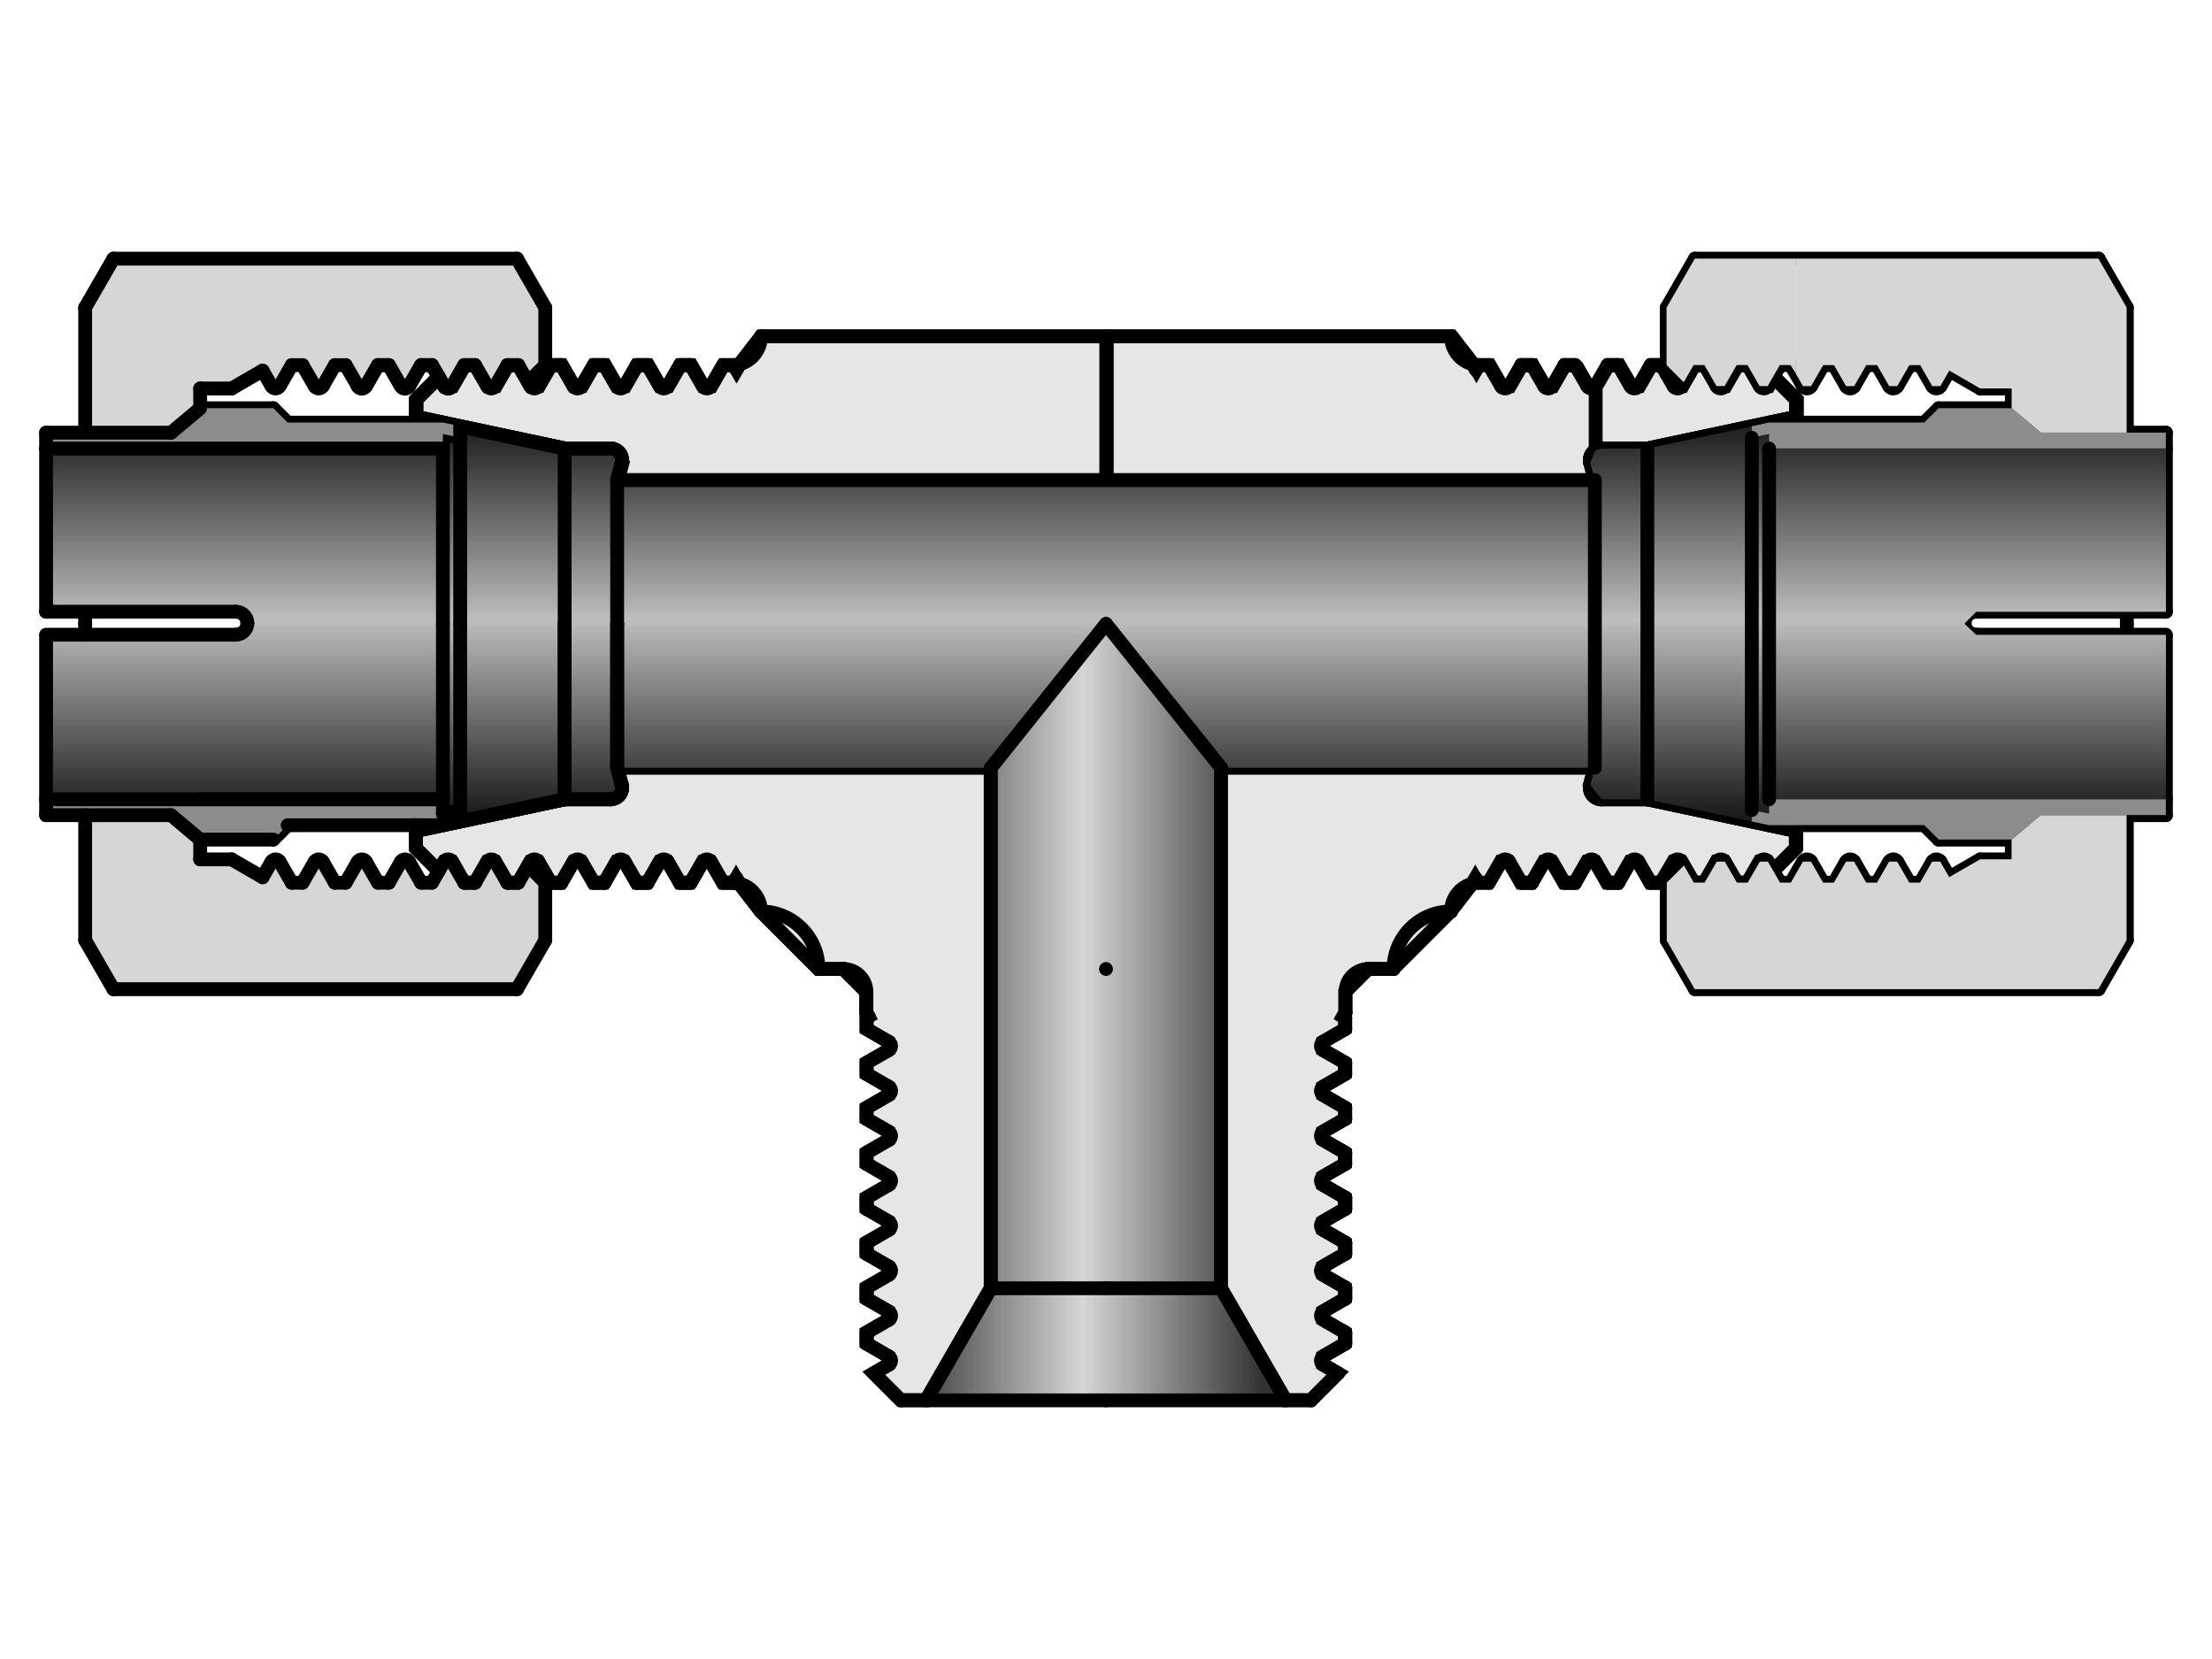 <?xml version="1.0" encoding="UTF-8"?><svg id="_イヤー_1" xmlns="http://www.w3.org/2000/svg" xmlns:xlink="http://www.w3.org/1999/xlink" viewBox="0 0 480 360"><defs><style>.cls-1{fill:url(#CYLINDER);}.cls-1,.cls-2,.cls-3,.cls-4,.cls-5{fill-rule:evenodd;}.cls-2{fill:url(#CYLINDER_2);}.cls-3{fill:#d6d6d6;}.cls-4{fill:#8c8c8c;}.cls-6{fill:none;stroke-linecap:round;stroke-linejoin:round;}.cls-6,.cls-5{stroke:#000;stroke-width:3px;}.cls-5{fill:#e6e6e6;stroke-miterlimit:10;}</style><linearGradient id="CYLINDER_2" x1="1131.61" y1="233.5" x2="1131.61" y2="206.57" gradientTransform="translate(-3363.64 -565.31) scale(3.18)" gradientUnits="userSpaceOnUse"><stop offset="0" stop-color="#1a1a1a"/><stop offset=".5" stop-color="#bdbdbd"/><stop offset="1" stop-color="#1a1a1a"/></linearGradient><linearGradient id="CYLINDER" x1="1143.86" y1="246.48" x2="1119.37" y2="246.48" gradientTransform="translate(-3363.64 -565.31) scale(3.18)" gradientUnits="userSpaceOnUse"><stop offset="0" stop-color="#333"/><stop offset=".5" stop-color="#d6d6d6"/><stop offset="1" stop-color="#333"/></linearGradient></defs><g id="HATCH"><path class="cls-5" d="M240,72.99h-74.88l-4.67,6.04-.66,1.14-.54-.94h-2.34l-2.63,4.56h-1.75l-2.63-4.56h-2.34l-2.63,4.56h-1.75l-2.63-4.56h-2.34l-2.63,4.56h-1.75l-2.63-4.56h-2.34l-2.63,4.56h-1.75l-2.63-4.56h-2.34l-2.63,4.56h-1.75l-2.63-4.56h-2.34l-2.63,4.56h-1.75l-2.63-4.56h-2.34l-2.63,4.56h-1.75l-1.17-2.02-4.95,4.95v3.74l32.29,6.86h9.97l2.41,3.14-1,3.72h106.08v-31.2m-146.27,6.24h0l2.63,4.56h0l-2.63-4.56m6.13,13.28l22.68,4.82h9.97l2.41,3.14-1,3.72h106.08v-31.2h-74.88l-4.67,6.04-.66,1.14-.54-.94h-2.34l-2.63,4.56h-1.75l-2.63-4.56h-2.34l-2.63,4.56h-1.75l-2.63-4.56h-2.34l-2.63,4.56h-1.75l-2.63-4.56h-2.34l-2.63,4.56h-1.75l-2.63-4.56h-2.34l-1.15,1.99-1.49,2.57h-1.75l-.48-.84-2.15-3.72h-2.34l-2.63,4.56h-1.75l-2.63-4.56h-2.34l-2.63,4.56h-1.75l-1.17-2.02-4.95,4.95v3.74l5.87,1.25,3.74,.8m140.14,11.68v-31.2h-74.88l-4.67,6.04-.66,1.14-.54-.94h-2.34l-2.63,4.56h-1.75l-2.63-4.56h-2.34l-2.63,4.56h-1.75l-2.63-4.56h-2.34l-2.63,4.56h-1.75l-2.63-4.56h-2.34l-2.63,4.56h-1.75l-2.63-4.56h-2.34l-1.15,1.99-1.49,2.57h-1.75l-.48-.84-2.15-3.72h-2.34l-2.63,4.56h-1.75l-2.63-4.56h-2.34l-2.63,4.56h-1.75l-1.17-2.02-4.95,4.95v3.74l5.87,1.25,3.74,.8,22.68,4.82h9.97l2.41,3.14-1,3.72h106.08m101.81-24.96h-2.34l-2.63,4.56h-1.75l-2.63-4.56h-2.34l-2.63,4.56h-1.75l-2.63-4.56h-2.34l-.54,.94-.66-1.14-4.67-6.04h-74.88v31.2h106.08l-1-3.72,1-2.7v-13.81l-1.63-.17-2.63-4.56m4.27,4.73v13.81l1.41-.44h9.97l22.68-4.82,3.74-.8,5.87-1.25v-3.74l-4.95-4.95-1.17,2.02h-1.75l-2.63-4.56h-2.34l-2.63,4.56h-1.75l-2.63-4.56h-2.34l-2.15,3.72-.48,.84h-1.75l-1.49-2.57-1.15-1.99h-2.34l-2.63,4.56h-1.75l-2.63-4.56h-2.34l-2.63,4.56-.12,.17M122.53,173.45l-22.68,4.82-3.74,.8-5.87,1.25v3.74l4.95,4.95,1.17-2.02h1.75l2.63,4.56h2.34l2.63-4.56h1.75l2.63,4.56h2.34l2.15-3.72,.48-.84h1.75l1.49,2.57,1.15,1.99h2.34l2.63-4.56h1.75l2.63,4.56h2.34l2.63-4.56h1.75l2.63,4.56h2.34l2.63-4.56h1.75l2.63,4.56h2.34l2.63-4.56h1.75l2.63,4.56h2.34l.54-.94,.66,1.14,4.67,6.04,12.48,12.48h5.42l4.99,4.99v4.48l.5,.87-.44,.26v2.44l4.75,2.74v1.83l-4.75,2.74v2.44l4.75,2.74v1.83l-4.75,2.74v2.44l4.75,2.74v1.83l-4.75,2.74v2.44l4.75,2.74v1.83l-4.75,2.74v2.44l4.75,2.74v1.83l-4.75,2.74v2.44l4.75,2.74v1.83l-4.75,2.74v2.44l4.75,2.74v1.83l-4.75,2.74v2.44l4.75,2.74v1.83l-3.19,1.84,5.86,5.86h5.5l14.04-24.32v-112.96h-81.12l1,3.72-2.41,3.14h-9.97m239.15,16.11l1.49-2.57h1.75l.48,.84,2.15,3.72h2.34l2.63-4.56h1.75l2.63,4.56h2.34l2.63-4.56h1.75l1.17,2.02,4.95-4.95v-3.74l-5.87-1.25-3.74-.8-22.68-4.82h-9.97l-2.41-3.14,1-3.72h-81.12v112.96l14.04,24.32h5.5l5.86-5.86-3.19-1.84v-1.83l4.75-2.74v-2.44l-4.75-2.74v-1.83l4.75-2.74v-2.44l-4.75-2.74v-1.83l4.75-2.74v-2.44l-4.75-2.74v-1.83l4.75-2.74v-2.44l-4.75-2.74v-1.83l4.75-2.74v-2.44l-4.75-2.74v-1.83l4.75-2.74v-2.44l-4.75-2.74v-1.83l4.75-2.74v-2.44l-4.75-2.74v-1.83l4.75-2.74v-2.44l-.44-.26,.5-.87v-4.48l4.99-4.99h5.42l12.48-12.48,4.67-6.04,.66-1.14,.54,.94h2.34l2.63-4.56h1.75l2.63,4.56h2.34l2.63-4.56h1.75l2.63,4.56h2.34l2.63-4.56h1.75l2.63,4.56h2.34l2.63-4.56h1.75l2.63,4.56h2.34l1.15-1.99Z"/></g><g id="LINE"><line class="cls-6" x1="314.88" y1="72.99" x2="240" y2="72.99"/></g><g id="ARC"><path class="cls-6" d="M314.88,197.79c-6.89,0-12.48,5.59-12.48,12.48"/></g><g id="LINE-2"><line class="cls-6" x1="133.92" y1="166.59" x2="215.04" y2="166.59"/></g><g id="LINE-3"><line class="cls-6" x1="264.96" y1="166.59" x2="346.08" y2="166.59"/></g><g id="LINE-4"><line class="cls-6" x1="461.52" y1="66.75" x2="461.52" y2="93.89"/></g><g id="LINE-5"><line class="cls-6" x1="461.52" y1="132.74" x2="461.52" y2="135.39"/></g><g id="LINE-6"><line class="cls-6" x1="346.08" y1="104.19" x2="346.08" y2="135.39"/></g><g id="LINE-7"><line class="cls-6" x1="357.47" y1="97.33" x2="357.47" y2="135.39"/></g><g id="LINE-8"><line class="cls-6" x1="357.47" y1="97.33" x2="357.47" y2="135.39"/></g><g id="LINE-9"><line class="cls-6" x1="380.14" y1="92.51" x2="380.14" y2="135.39"/></g><g id="LINE-10"><line class="cls-6" x1="383.89" y1="94.21" x2="383.89" y2="135.39"/></g><g id="LINE-11"><line class="cls-6" x1="346.08" y1="104.19" x2="346.08" y2="135.39"/></g><g id="LINE-12"><line class="cls-6" x1="383.89" y1="91.71" x2="417.58" y2="91.71"/></g><g id="LINE-13"><line class="cls-6" x1="367.81" y1="56.13" x2="455.39" y2="56.13"/></g><g id="LINE-14"><line class="cls-6" x1="361.68" y1="81.22" x2="361.68" y2="66.75"/></g><g id="LINE-15"><line class="cls-6" x1="357.47" y1="97.33" x2="347.49" y2="97.33"/></g><g id="LINE-16"><line class="cls-6" x1="357.47" y1="97.33" x2="347.49" y2="97.33"/></g><g id="LINE-17"><line class="cls-6" x1="345.08" y1="100.47" x2="346.08" y2="104.19"/></g><g id="LINE-18"><line class="cls-6" x1="345.08" y1="100.47" x2="346.08" y2="104.19"/></g><g id="ARC-2"><path class="cls-6" d="M347.49,97.33c-1.38,0-2.5,1.12-2.5,2.5,0,.22,.03,.44,.09,.65"/></g><g id="ARC-3"><path class="cls-6" d="M347.49,97.33c-1.38,0-2.5,1.12-2.5,2.5,0,.22,.03,.44,.09,.65"/></g><g id="LINE-19"><line class="cls-6" x1="389.76" y1="90.46" x2="357.47" y2="97.33"/></g><g id="LINE-20"><line class="cls-6" x1="389.76" y1="90.46" x2="357.47" y2="97.33"/></g><g id="LINE-21"><line class="cls-6" x1="361.68" y1="79.23" x2="365.4" y2="82.95"/></g><g id="LINE-22"><line class="cls-6" x1="389.76" y1="86.72" x2="389.76" y2="92.18"/></g><g id="LINE-23"><line class="cls-6" x1="389.76" y1="86.72" x2="389.76" y2="91.71"/></g><g id="LINE-24"><line class="cls-6" x1="380.14" y1="95" x2="383.89" y2="94.21"/></g><g id="LINE-25"><line class="cls-6" x1="384.81" y1="81.77" x2="389.76" y2="86.72"/></g><g id="LINE-26"><line class="cls-6" x1="384.81" y1="81.77" x2="389.76" y2="86.72"/></g><g id="LINE-27"><line class="cls-6" x1="361.68" y1="66.75" x2="367.81" y2="56.13"/></g><g id="LINE-28"><line class="cls-6" x1="417.58" y1="91.71" x2="420.7" y2="88.59"/></g><g id="LINE-29"><line class="cls-6" x1="436.56" y1="88.59" x2="436.56" y2="84.3"/></g><g id="LINE-30"><line class="cls-6" x1="420.7" y1="88.59" x2="436.56" y2="88.59"/></g><g id="LINE-31"><line class="cls-6" x1="423.02" y1="80.42" x2="429.73" y2="84.3"/></g><g id="LINE-32"><line class="cls-6" x1="461.52" y1="66.75" x2="455.39" y2="56.13"/></g><g id="LINE-33"><line class="cls-6" x1="417.58" y1="179.07" x2="420.7" y2="182.19"/></g><g id="LINE-34"><line class="cls-6" x1="383.89" y1="173.45" x2="436.93" y2="173.45"/></g><g id="LINE-35"><line class="cls-6" x1="367.81" y1="214.65" x2="455.39" y2="214.65"/></g><g id="LINE-36"><line class="cls-6" x1="346.08" y1="166.59" x2="346.08" y2="135.39"/></g><g id="LINE-37"><line class="cls-6" x1="383.89" y1="176.57" x2="383.89" y2="135.39"/></g><g id="LINE-38"><line class="cls-6" x1="380.14" y1="178.27" x2="380.14" y2="135.39"/></g><g id="LINE-39"><line class="cls-6" x1="357.47" y1="173.45" x2="357.47" y2="135.39"/></g><g id="LINE-40"><line class="cls-6" x1="357.47" y1="173.45" x2="357.47" y2="135.39"/></g><g id="LINE-41"><line class="cls-6" x1="346.08" y1="166.59" x2="346.08" y2="135.39"/></g><g id="LINE-42"><line class="cls-6" x1="361.68" y1="189.56" x2="361.68" y2="204.03"/></g><g id="LINE-43"><line class="cls-6" x1="389.76" y1="180.32" x2="357.47" y2="173.45"/></g><g id="LINE-44"><line class="cls-6" x1="389.76" y1="180.32" x2="357.47" y2="173.45"/></g><g id="LINE-45"><line class="cls-6" x1="357.47" y1="173.45" x2="347.49" y2="173.45"/></g><g id="LINE-46"><line class="cls-6" x1="357.47" y1="173.45" x2="347.49" y2="173.45"/></g><g id="ARC-4"><path class="cls-6" d="M345.08,170.31c-.36,1.33,.43,2.7,1.76,3.06,.21,.06,.43,.09,.65,.09"/></g><g id="ARC-5"><path class="cls-6" d="M345.08,170.31c-.36,1.33,.43,2.7,1.76,3.06,.21,.06,.43,.09,.65,.09"/></g><g id="LINE-47"><line class="cls-6" x1="345.08" y1="170.31" x2="346.08" y2="166.59"/></g><g id="LINE-48"><line class="cls-6" x1="345.08" y1="170.31" x2="346.08" y2="166.59"/></g><g id="LINE-49"><line class="cls-6" x1="361.68" y1="191.55" x2="365.4" y2="187.83"/></g><g id="LINE-50"><line class="cls-6" x1="383.89" y1="179.07" x2="417.58" y2="179.07"/></g><g id="LINE-51"><line class="cls-6" x1="384.81" y1="189.01" x2="389.76" y2="184.06"/></g><g id="LINE-52"><line class="cls-6" x1="380.14" y1="175.78" x2="383.89" y2="176.57"/></g><g id="LINE-53"><line class="cls-6" x1="389.76" y1="184.06" x2="389.76" y2="179.07"/></g><g id="LINE-54"><line class="cls-6" x1="389.76" y1="184.06" x2="389.76" y2="178.6"/></g><g id="LINE-55"><line class="cls-6" x1="361.68" y1="204.03" x2="367.81" y2="214.65"/></g><g id="LINE-56"><line class="cls-6" x1="461.52" y1="204.03" x2="461.52" y2="176.89"/></g><g id="LINE-57"><line class="cls-6" x1="461.52" y1="137.73" x2="461.52" y2="135.39"/></g><g id="LINE-58"><line class="cls-6" x1="420.7" y1="182.19" x2="436.56" y2="182.19"/></g><g id="LINE-59"><line class="cls-6" x1="436.56" y1="182.19" x2="436.56" y2="186.48"/></g><g id="LINE-60"><line class="cls-6" x1="461.52" y1="204.03" x2="455.39" y2="214.65"/></g><g id="LINE-61"><line class="cls-6" x1="320.75" y1="79.23" x2="323.09" y2="79.23"/></g><g id="ARC-6"><path class="cls-6" d="M314.88,72.99c0,2.84,1.92,5.33,4.67,6.04"/></g><g id="LINE-62"><line class="cls-6" x1="320.21" y1="80.17" x2="320.75" y2="79.23"/></g><g id="LINE-63"><line class="cls-6" x1="320.21" y1="80.17" x2="319.55" y2="79.03"/></g><g id="LINE-64"><line class="cls-6" x1="330.11" y1="79.23" x2="332.45" y2="79.23"/></g><g id="LINE-65"><line class="cls-6" x1="339.47" y1="79.23" x2="341.81" y2="79.23"/></g><g id="LINE-66"><line class="cls-6" x1="348.83" y1="79.23" x2="351.17" y2="79.23"/></g><g id="LINE-67"><line class="cls-6" x1="346.2" y1="83.79" x2="348.83" y2="79.23"/></g><g id="LINE-68"><line class="cls-6" x1="351.17" y1="79.23" x2="353.8" y2="83.79"/></g><g id="LINE-69"><line class="cls-6" x1="355.56" y1="83.79" x2="358.19" y2="79.23"/></g><g id="LINE-70"><line class="cls-6" x1="327.48" y1="83.79" x2="330.11" y2="79.23"/></g><g id="LINE-71"><line class="cls-6" x1="332.45" y1="79.23" x2="335.09" y2="83.79"/></g><g id="LINE-72"><line class="cls-6" x1="336.84" y1="83.79" x2="339.47" y2="79.23"/></g><g id="LINE-73"><line class="cls-6" x1="341.81" y1="79.23" x2="344.45" y2="83.79"/></g><g id="ARC-7"><path class="cls-6" d="M353.8,83.79c.28,.48,.9,.65,1.38,.37,.15-.09,.28-.22,.37-.37"/></g><g id="ARC-8"><path class="cls-6" d="M344.45,83.79c.28,.48,.9,.65,1.38,.37,.15-.09,.28-.22,.37-.37"/></g><g id="LINE-74"><line class="cls-6" x1="348.83" y1="79.23" x2="351.17" y2="79.23"/></g><g id="LINE-75"><line class="cls-6" x1="339.47" y1="79.23" x2="341.81" y2="79.23"/></g><g id="LINE-76"><line class="cls-6" x1="330.11" y1="79.23" x2="332.45" y2="79.23"/></g><g id="ARC-9"><path class="cls-6" d="M335.09,83.79c.28,.48,.9,.65,1.38,.37,.15-.09,.28-.22,.37-.37"/></g><g id="LINE-77"><line class="cls-6" x1="323.09" y1="79.23" x2="325.73" y2="83.79"/></g><g id="ARC-10"><path class="cls-6" d="M325.73,83.79c.28,.48,.9,.65,1.38,.37,.15-.09,.28-.22,.37-.37"/></g><g id="LINE-78"><line class="cls-6" x1="358.19" y1="79.23" x2="360.53" y2="79.23"/></g><g id="LINE-79"><line class="cls-6" x1="360.53" y1="79.23" x2="363.16" y2="83.79"/></g><g id="LINE-80"><line class="cls-6" x1="364.92" y1="83.79" x2="367.55" y2="79.23"/></g><g id="ARC-11"><path class="cls-6" d="M363.16,83.79c.28,.48,.9,.65,1.38,.37,.15-.09,.28-.22,.37-.37"/></g><g id="LINE-81"><line class="cls-6" x1="358.19" y1="79.23" x2="360.53" y2="79.23"/></g><g id="LINE-82"><line class="cls-6" x1="367.55" y1="79.23" x2="369.89" y2="79.23"/></g><g id="LINE-83"><line class="cls-6" x1="369.89" y1="79.23" x2="372.52" y2="83.79"/></g><g id="LINE-84"><line class="cls-6" x1="374.28" y1="83.79" x2="376.91" y2="79.23"/></g><g id="ARC-12"><path class="cls-6" d="M372.52,83.79c.28,.48,.9,.65,1.38,.37,.15-.09,.28-.22,.37-.37"/></g><g id="LINE-85"><line class="cls-6" x1="367.55" y1="79.23" x2="369.89" y2="79.23"/></g><g id="LINE-86"><line class="cls-6" x1="376.91" y1="79.23" x2="379.25" y2="79.23"/></g><g id="LINE-87"><line class="cls-6" x1="379.25" y1="79.23" x2="381.88" y2="83.79"/></g><g id="LINE-88"><line class="cls-6" x1="383.64" y1="83.79" x2="386.27" y2="79.23"/></g><g id="ARC-13"><path class="cls-6" d="M381.88,83.79c.28,.48,.9,.65,1.38,.37,.15-.09,.28-.22,.37-.37"/></g><g id="LINE-89"><line class="cls-6" x1="376.91" y1="79.23" x2="379.25" y2="79.23"/></g><g id="LINE-90"><line class="cls-6" x1="388.61" y1="79.23" x2="391.24" y2="83.79"/></g><g id="LINE-91"><line class="cls-6" x1="393" y1="83.79" x2="395.63" y2="79.23"/></g><g id="ARC-14"><path class="cls-6" d="M391.24,83.79c.28,.48,.9,.65,1.38,.37,.15-.09,.28-.22,.37-.37"/></g><g id="LINE-92"><line class="cls-6" x1="386.27" y1="79.23" x2="388.61" y2="79.23"/></g><g id="LINE-93"><line class="cls-6" x1="397.97" y1="79.23" x2="400.6" y2="83.79"/></g><g id="LINE-94"><line class="cls-6" x1="402.36" y1="83.79" x2="404.99" y2="79.23"/></g><g id="ARC-15"><path class="cls-6" d="M400.6,83.79c.28,.48,.9,.65,1.38,.37,.15-.09,.28-.22,.37-.37"/></g><g id="LINE-95"><line class="cls-6" x1="395.63" y1="79.23" x2="397.97" y2="79.23"/></g><g id="LINE-96"><line class="cls-6" x1="407.33" y1="79.23" x2="409.96" y2="83.79"/></g><g id="LINE-97"><line class="cls-6" x1="411.72" y1="83.79" x2="414.35" y2="79.23"/></g><g id="ARC-16"><path class="cls-6" d="M409.96,83.79c.28,.48,.9,.65,1.38,.37,.15-.09,.28-.22,.37-.37"/></g><g id="LINE-98"><line class="cls-6" x1="404.99" y1="79.23" x2="407.33" y2="79.23"/></g><g id="LINE-99"><line class="cls-6" x1="416.69" y1="79.23" x2="419.32" y2="83.79"/></g><g id="LINE-100"><line class="cls-6" x1="421.08" y1="83.79" x2="423.02" y2="80.42"/></g><g id="ARC-17"><path class="cls-6" d="M419.32,83.79c.28,.48,.9,.65,1.38,.37,.15-.09,.28-.22,.37-.37"/></g><g id="LINE-101"><line class="cls-6" x1="414.35" y1="79.23" x2="416.69" y2="79.23"/></g><g id="LINE-102"><line class="cls-6" x1="429.73" y1="84.3" x2="436.56" y2="84.3"/></g><g id="LINE-103"><line class="cls-6" x1="423.02" y1="190.36" x2="429.73" y2="186.48"/></g><g id="LINE-104"><line class="cls-6" x1="320.75" y1="191.55" x2="323.09" y2="191.55"/></g><g id="ARC-18"><path class="cls-6" d="M319.55,191.75c-2.75,.71-4.67,3.2-4.67,6.04"/></g><g id="LINE-105"><line class="cls-6" x1="320.21" y1="190.61" x2="320.75" y2="191.55"/></g><g id="LINE-106"><line class="cls-6" x1="320.21" y1="190.61" x2="319.55" y2="191.75"/></g><g id="LINE-107"><line class="cls-6" x1="330.11" y1="191.55" x2="332.45" y2="191.55"/></g><g id="LINE-108"><line class="cls-6" x1="339.47" y1="191.55" x2="341.81" y2="191.55"/></g><g id="LINE-109"><line class="cls-6" x1="348.83" y1="191.55" x2="351.17" y2="191.55"/></g><g id="LINE-110"><line class="cls-6" x1="346.2" y1="186.99" x2="348.83" y2="191.55"/></g><g id="LINE-111"><line class="cls-6" x1="351.17" y1="191.55" x2="353.8" y2="186.99"/></g><g id="LINE-112"><line class="cls-6" x1="355.56" y1="186.99" x2="358.19" y2="191.55"/></g><g id="LINE-113"><line class="cls-6" x1="327.48" y1="186.99" x2="330.11" y2="191.55"/></g><g id="LINE-114"><line class="cls-6" x1="332.45" y1="191.55" x2="335.09" y2="186.99"/></g><g id="LINE-115"><line class="cls-6" x1="336.84" y1="186.99" x2="339.47" y2="191.55"/></g><g id="LINE-116"><line class="cls-6" x1="341.81" y1="191.55" x2="344.45" y2="186.99"/></g><g id="ARC-19"><path class="cls-6" d="M355.56,186.99c-.28-.48-.9-.65-1.38-.37-.15,.09-.28,.22-.37,.37"/></g><g id="ARC-20"><path class="cls-6" d="M346.2,186.99c-.28-.48-.9-.65-1.38-.37-.15,.09-.28,.22-.37,.37"/></g><g id="LINE-117"><line class="cls-6" x1="348.83" y1="191.55" x2="351.17" y2="191.55"/></g><g id="LINE-118"><line class="cls-6" x1="339.47" y1="191.55" x2="341.81" y2="191.55"/></g><g id="LINE-119"><line class="cls-6" x1="330.11" y1="191.55" x2="332.45" y2="191.55"/></g><g id="ARC-21"><path class="cls-6" d="M336.84,186.99c-.28-.48-.9-.65-1.38-.37-.15,.09-.28,.22-.37,.37"/></g><g id="LINE-120"><line class="cls-6" x1="323.09" y1="191.55" x2="325.73" y2="186.99"/></g><g id="ARC-22"><path class="cls-6" d="M327.48,186.99c-.28-.48-.9-.65-1.38-.37-.15,.09-.28,.22-.37,.37"/></g><g id="LINE-121"><line class="cls-6" x1="358.19" y1="191.55" x2="360.53" y2="191.55"/></g><g id="LINE-122"><line class="cls-6" x1="360.53" y1="191.55" x2="363.16" y2="186.99"/></g><g id="LINE-123"><line class="cls-6" x1="364.92" y1="186.99" x2="367.55" y2="191.55"/></g><g id="ARC-23"><path class="cls-6" d="M364.92,186.99c-.28-.48-.9-.65-1.38-.37-.15,.09-.28,.22-.37,.37"/></g><g id="LINE-124"><line class="cls-6" x1="358.19" y1="191.55" x2="360.53" y2="191.55"/></g><g id="LINE-125"><line class="cls-6" x1="367.55" y1="191.55" x2="369.89" y2="191.55"/></g><g id="LINE-126"><line class="cls-6" x1="369.89" y1="191.55" x2="372.52" y2="186.99"/></g><g id="LINE-127"><line class="cls-6" x1="374.28" y1="186.99" x2="376.91" y2="191.55"/></g><g id="ARC-24"><path class="cls-6" d="M374.28,186.99c-.28-.48-.9-.65-1.38-.37-.15,.09-.28,.22-.37,.37"/></g><g id="LINE-128"><line class="cls-6" x1="367.55" y1="191.55" x2="369.89" y2="191.55"/></g><g id="LINE-129"><line class="cls-6" x1="376.91" y1="191.55" x2="379.25" y2="191.55"/></g><g id="LINE-130"><line class="cls-6" x1="379.25" y1="191.55" x2="381.88" y2="186.99"/></g><g id="LINE-131"><line class="cls-6" x1="383.64" y1="186.99" x2="386.27" y2="191.55"/></g><g id="ARC-25"><path class="cls-6" d="M383.64,186.99c-.28-.48-.9-.65-1.38-.37-.15,.09-.28,.22-.37,.37"/></g><g id="LINE-132"><line class="cls-6" x1="376.91" y1="191.55" x2="379.25" y2="191.55"/></g><g id="LINE-133"><line class="cls-6" x1="388.61" y1="191.55" x2="391.24" y2="186.99"/></g><g id="LINE-134"><line class="cls-6" x1="393" y1="186.99" x2="395.63" y2="191.55"/></g><g id="ARC-26"><path class="cls-6" d="M393,186.99c-.28-.48-.9-.65-1.38-.37-.15,.09-.28,.22-.37,.37"/></g><g id="LINE-135"><line class="cls-6" x1="386.27" y1="191.55" x2="388.61" y2="191.55"/></g><g id="LINE-136"><line class="cls-6" x1="397.97" y1="191.55" x2="400.6" y2="186.99"/></g><g id="LINE-137"><line class="cls-6" x1="402.36" y1="186.99" x2="404.99" y2="191.55"/></g><g id="ARC-27"><path class="cls-6" d="M402.36,186.99c-.28-.48-.9-.65-1.38-.37-.15,.09-.28,.22-.37,.37"/></g><g id="LINE-138"><line class="cls-6" x1="395.63" y1="191.55" x2="397.97" y2="191.55"/></g><g id="LINE-139"><line class="cls-6" x1="407.33" y1="191.55" x2="409.96" y2="186.99"/></g><g id="LINE-140"><line class="cls-6" x1="411.72" y1="186.99" x2="414.35" y2="191.55"/></g><g id="ARC-28"><path class="cls-6" d="M411.72,186.99c-.28-.48-.9-.65-1.38-.37-.15,.09-.28,.22-.37,.37"/></g><g id="LINE-141"><line class="cls-6" x1="404.99" y1="191.55" x2="407.33" y2="191.55"/></g><g id="LINE-142"><line class="cls-6" x1="416.69" y1="191.55" x2="419.32" y2="186.99"/></g><g id="LINE-143"><line class="cls-6" x1="421.08" y1="186.99" x2="423.02" y2="190.36"/></g><g id="ARC-29"><path class="cls-6" d="M421.08,186.99c-.28-.48-.9-.65-1.38-.37-.15,.09-.28,.22-.37,.37"/></g><g id="LINE-144"><line class="cls-6" x1="414.35" y1="191.55" x2="416.69" y2="191.55"/></g><g id="LINE-145"><line class="cls-6" x1="429.73" y1="186.48" x2="436.56" y2="186.48"/></g><g id="LINE-146"><line class="cls-6" x1="442.88" y1="93.89" x2="470" y2="93.89"/></g><g id="LINE-147"><line class="cls-6" x1="383.89" y1="97.33" x2="470" y2="97.33"/></g><g id="LINE-148"><line class="cls-6" x1="442.88" y1="93.89" x2="436.56" y2="88.59"/></g><g id="LINE-149"><line class="cls-6" x1="470" y1="93.89" x2="470" y2="132.74"/></g><g id="LINE-150"><line class="cls-6" x1="470" y1="132.74" x2="428.82" y2="132.74"/></g><g id="ARC-30"><path class="cls-6" d="M428.82,132.74c-1.38,0-2.5,1.12-2.5,2.5"/></g><g id="LINE-151"><line class="cls-6" x1="470" y1="137.73" x2="428.82" y2="137.73"/></g><g id="ARC-31"><path class="cls-6" d="M426.32,135.23c0,1.38,1.12,2.5,2.5,2.5"/></g><g id="LINE-152"><line class="cls-6" x1="442.88" y1="176.89" x2="470" y2="176.89"/></g><g id="LINE-153"><line class="cls-6" x1="383.89" y1="173.45" x2="470" y2="173.45"/></g><g id="LINE-154"><line class="cls-6" x1="442.88" y1="176.89" x2="436.56" y2="182.19"/></g><g id="LINE-155"><line class="cls-6" x1="470" y1="176.89" x2="470" y2="138.04"/></g><g id="HATCH-2"><path class="cls-3" d="M118.32,66.75l-6.13-10.62H24.61l-6.13,10.62v27.14h18.64l6.32-5.3v-4.29h6.82l6.71-3.87,1.94,3.37h1.75l2.63-4.56h2.34l2.63,4.56h1.75l2.63-4.56h2.34l2.63,4.56h1.75l2.63-4.56h2.34l2.63,4.56h1.75l2.63-4.56h2.34l1.46,2.54,1.17,2.02h1.75l2.63-4.56h2.34l2.63,4.56h1.75l2.63-4.56h2.34l2.15,3.72,3.72-3.72v-12.48m-3.72,121.08l-2.15,3.72h-2.34l-2.63-4.56h-1.75l-2.63,4.56h-2.34l-2.63-4.56h-1.75l-1.17,2.02-1.46,2.54h-2.34l-2.63-4.56h-1.75l-2.63,4.56h-2.34l-2.63-4.56h-1.75l-2.63,4.56h-2.34l-2.63-4.56h-1.75l-2.63,4.56h-2.34l-2.63-4.56h-1.75l-1.94,3.37-6.71-3.87h-6.82v-4.29l-6.32-5.3H18.48v27.14l6.13,10.62H112.19l6.13-10.62v-12.48l-3.72-3.72M389.7,81.11l1.55,2.68h1.75l2.63-4.56h2.34l2.63,4.56h1.75l2.63-4.56h2.34l2.63,4.56h1.75l2.63-4.56h2.34l2.63,4.56h1.75l1.94-3.37,6.71,3.87h6.82v4.29l6.32,5.3h18.64v-27.14l-6.13-10.62h-65.63v24.95m0-24.95h-21.95l-6.13,10.62v12.48l3.72,3.72,2.15-3.72h2.34l2.63,4.56h1.75l2.63-4.56h2.34l2.63,4.56h1.75l1.17-2.02,1.46-2.54h2.34l1.15,1.85v-24.95m-28.08,147.9l6.13,10.62h87.58l6.13-10.62v-27.14h-18.64l-6.32,5.3v4.29h-6.82l-6.71,3.87-1.94-3.37h-1.75l-2.63,4.56h-2.34l-2.63-4.56h-1.75l-2.63,4.56h-2.34l-2.63-4.56h-1.75l-2.63,4.56h-2.34l-2.63-4.56h-1.75l-2.63,4.56h-2.34l-1.46-2.54-1.17-2.02h-1.75l-2.63,4.56h-2.34l-2.63-4.56h-1.75l-2.63,4.56h-2.34l-2.15-3.72-3.72,3.72v12.48Z"/></g><g id="LINE-156"><line class="cls-6" x1="18.48" y1="66.75" x2="18.48" y2="93.89"/></g><g id="LINE-157"><line class="cls-6" x1="18.48" y1="132.74" x2="18.48" y2="135.39"/></g><g id="LINE-158"><line class="cls-6" x1="133.92" y1="104.19" x2="133.92" y2="135.39"/></g><g id="LINE-159"><line class="cls-6" x1="122.53" y1="97.33" x2="122.53" y2="135.39"/></g><g id="LINE-160"><line class="cls-6" x1="122.53" y1="97.33" x2="122.53" y2="135.39"/></g><g id="LINE-161"><line class="cls-6" x1="99.86" y1="92.51" x2="99.86" y2="135.39"/></g><g id="HATCH-3"><path class="cls-2" d="M96.11,135.39v-38.06H10v35.41H51.18l2.5,2.5v.16h42.43m-42.44,0l-2.49,2.34H10v35.72H96.11v-38.06H53.68m42.44,0h3.74v-40.39l-3.74-.8v41.18h0m0,0v41.18l3.74-.8v-40.39h-3.74m3.74-40.39v40.39h22.68v-38.06l-22.68-4.82v2.5m0,40.39v42.88l22.68-4.82v-38.06h-22.68m32.65-38.06h-9.97v38.06h11.39v-31.2l1-3.72-2.41-3.14h0m-9.97,38.06v38.06h9.97l2.41-3.14-1-3.72v-31.2h-11.39m117.47-31.2h-106.08v31.2h106.08v-31.2m-106.08,31.2v31.2h81.12l24.96-31.2h-106.08m106.08,0h106.08v-31.2h-106.08v31.2m0,0l24.96,31.2h81.12v-31.2h-106.08m105.08-34.92l1,3.72v31.2h11.39v-38.06h-9.97l-1.41,.44-1,2.7h0m1,66.12l-1,3.72,2.41,3.14h9.97v-38.06h-11.39v31.2m11.39-69.26v38.06h22.68v-42.88l-22.68,4.82m0,76.13l22.68,4.82v-42.88h-22.68v38.06h0m22.68-38.06h3.74v-41.18l-3.74,.8v40.39m0,40.39l3.74,.8v-41.18h-3.74v40.39m46.18-40.39v-.16l2.49-2.5h41.18v-35.41h-86.11v38.06h42.44m10.6,38.06h33.07v-35.72h-41.18l-2.49-2.34h-42.44v38.06h53.04Z"/></g><g id="LINE-162"><line class="cls-6" x1="96.11" y1="94.21" x2="96.11" y2="135.39"/></g><g id="LINE-163"><line class="cls-6" x1="96.11" y1="91.71" x2="62.42" y2="91.71"/></g><g id="LINE-164"><line class="cls-6" x1="112.19" y1="56.13" x2="24.61" y2="56.13"/></g><g id="LINE-165"><line class="cls-6" x1="118.32" y1="81.22" x2="118.32" y2="66.75"/></g><g id="LINE-166"><line class="cls-6" x1="122.53" y1="97.33" x2="132.51" y2="97.33"/></g><g id="LINE-167"><line class="cls-6" x1="122.53" y1="97.33" x2="132.51" y2="97.33"/></g><g id="LINE-168"><line class="cls-6" x1="134.92" y1="100.47" x2="133.92" y2="104.19"/></g><g id="LINE-169"><line class="cls-6" x1="134.92" y1="100.47" x2="133.92" y2="104.19"/></g><g id="ARC-32"><path class="cls-6" d="M134.92,100.47c.36-1.33-.43-2.7-1.76-3.06-.21-.06-.43-.09-.65-.09"/></g><g id="ARC-33"><path class="cls-6" d="M134.92,100.47c.36-1.33-.43-2.7-1.76-3.06-.21-.06-.43-.09-.65-.09"/></g><g id="LINE-170"><line class="cls-6" x1="90.24" y1="90.46" x2="122.53" y2="97.33"/></g><g id="LINE-171"><line class="cls-6" x1="90.24" y1="90.46" x2="122.53" y2="97.33"/></g><g id="LINE-172"><line class="cls-6" x1="118.32" y1="79.23" x2="114.6" y2="82.95"/></g><g id="LINE-173"><line class="cls-6" x1="90.24" y1="86.72" x2="90.24" y2="91.71"/></g><g id="LINE-174"><line class="cls-6" x1="90.24" y1="86.72" x2="90.24" y2="91.71"/></g><g id="LINE-175"><line class="cls-6" x1="99.86" y1="95" x2="96.11" y2="94.21"/></g><g id="LINE-176"><line class="cls-6" x1="95.19" y1="81.77" x2="90.24" y2="86.72"/></g><g id="LINE-177"><line class="cls-6" x1="95.19" y1="81.77" x2="90.24" y2="86.72"/></g><g id="LINE-178"><line class="cls-6" x1="118.32" y1="66.75" x2="112.19" y2="56.13"/></g><g id="LINE-179"><line class="cls-6" x1="62.42" y1="91.71" x2="59.3" y2="88.59"/></g><g id="LINE-180"><line class="cls-6" x1="43.44" y1="88.59" x2="43.44" y2="84.3"/></g><g id="LINE-181"><line class="cls-6" x1="59.3" y1="88.59" x2="43.44" y2="88.59"/></g><g id="LINE-182"><line class="cls-6" x1="56.98" y1="80.42" x2="50.27" y2="84.3"/></g><g id="LINE-183"><line class="cls-6" x1="18.48" y1="66.75" x2="24.61" y2="56.13"/></g><g id="LINE-184"><line class="cls-6" x1="62.42" y1="179.07" x2="59.3" y2="182.19"/></g><g id="LINE-185"><line class="cls-6" x1="96.11" y1="173.45" x2="43.07" y2="173.45"/></g><g id="LINE-186"><line class="cls-6" x1="112.19" y1="214.65" x2="24.61" y2="214.65"/></g><g id="LINE-187"><line class="cls-6" x1="133.92" y1="166.59" x2="133.92" y2="135.39"/></g><g id="HATCH-4"><path class="cls-4" d="M99.86,178.27v-2.5l-3.74,.8v-3.12H10v3.43h27.12l6.32,5.3h15.86l3.12-3.12h33.7l3.74-.8h0m0-83.27v-2.5l-3.74-.8H62.42l-3.12-3.12h-15.86l-6.32,5.3H10v3.43H96.11v-3.12l3.74,.8m280.29-2.5v2.5l3.74-.8v3.12h86.11v-3.43h-27.12l-6.32-5.3h-15.86l-3.12,3.12h-33.7l-3.74,.8m9.62,86.56h27.82l3.12,3.12h15.86l6.32-5.3h27.12v-3.43h-86.11v3.12l-3.74-.8v2.5l3.74,.8h5.87Z"/></g><g id="LINE-188"><line class="cls-6" x1="96.11" y1="176.57" x2="96.11" y2="135.39"/></g><g id="LINE-189"><line class="cls-6" x1="99.86" y1="178.27" x2="99.86" y2="135.39"/></g><g id="LINE-190"><line class="cls-6" x1="122.53" y1="173.45" x2="122.53" y2="135.39"/></g><g id="LINE-191"><line class="cls-6" x1="122.53" y1="173.45" x2="122.53" y2="135.39"/></g><g id="LINE-192"><line class="cls-6" x1="133.92" y1="166.59" x2="133.92" y2="135.39"/></g><g id="LINE-193"><line class="cls-6" x1="118.32" y1="189.56" x2="118.32" y2="204.03"/></g><g id="LINE-194"><line class="cls-6" x1="90.24" y1="180.32" x2="122.53" y2="173.45"/></g><g id="LINE-195"><line class="cls-6" x1="90.24" y1="180.32" x2="122.53" y2="173.45"/></g><g id="LINE-196"><line class="cls-6" x1="122.53" y1="173.45" x2="132.51" y2="173.45"/></g><g id="LINE-197"><line class="cls-6" x1="122.53" y1="173.45" x2="132.51" y2="173.45"/></g><g id="ARC-34"><path class="cls-6" d="M132.51,173.45c1.38,0,2.5-1.12,2.5-2.5,0-.22-.03-.44-.09-.65"/></g><g id="ARC-35"><path class="cls-6" d="M132.51,173.45c1.38,0,2.5-1.12,2.5-2.5,0-.22-.03-.44-.09-.65"/></g><g id="LINE-198"><line class="cls-6" x1="134.92" y1="170.31" x2="133.92" y2="166.59"/></g><g id="LINE-199"><line class="cls-6" x1="134.92" y1="170.31" x2="133.92" y2="166.59"/></g><g id="LINE-200"><line class="cls-6" x1="118.32" y1="191.55" x2="114.6" y2="187.83"/></g><g id="LINE-201"><line class="cls-6" x1="96.11" y1="179.07" x2="62.42" y2="179.07"/></g><g id="LINE-202"><line class="cls-6" x1="95.19" y1="189.01" x2="90.24" y2="184.06"/></g><g id="LINE-203"><line class="cls-6" x1="99.86" y1="175.78" x2="96.11" y2="176.57"/></g><g id="LINE-204"><line class="cls-6" x1="90.24" y1="184.06" x2="90.24" y2="179.07"/></g><g id="LINE-205"><line class="cls-6" x1="90.24" y1="184.06" x2="90.24" y2="179.07"/></g><g id="LINE-206"><line class="cls-6" x1="118.32" y1="204.03" x2="112.19" y2="214.65"/></g><g id="LINE-207"><line class="cls-6" x1="18.48" y1="204.03" x2="18.48" y2="176.89"/></g><g id="LINE-208"><line class="cls-6" x1="18.48" y1="137.73" x2="18.48" y2="135.39"/></g><g id="LINE-209"><line class="cls-6" x1="59.3" y1="182.19" x2="43.44" y2="182.19"/></g><g id="LINE-210"><line class="cls-6" x1="43.44" y1="182.19" x2="43.44" y2="186.48"/></g><g id="LINE-211"><line class="cls-6" x1="18.48" y1="204.03" x2="24.61" y2="214.65"/></g><g id="LINE-212"><line class="cls-6" x1="159.25" y1="79.23" x2="156.91" y2="79.23"/></g><g id="ARC-36"><path class="cls-6" d="M160.45,79.03c2.75-.71,4.67-3.2,4.67-6.04"/></g><g id="LINE-213"><line class="cls-6" x1="159.79" y1="80.17" x2="159.25" y2="79.23"/></g><g id="LINE-214"><line class="cls-6" x1="159.79" y1="80.17" x2="160.45" y2="79.03"/></g><g id="LINE-215"><line class="cls-6" x1="149.89" y1="79.23" x2="147.55" y2="79.23"/></g><g id="LINE-216"><line class="cls-6" x1="140.53" y1="79.23" x2="138.19" y2="79.23"/></g><g id="LINE-217"><line class="cls-6" x1="131.17" y1="79.23" x2="128.83" y2="79.23"/></g><g id="LINE-218"><line class="cls-6" x1="133.8" y1="83.79" x2="131.17" y2="79.23"/></g><g id="LINE-219"><line class="cls-6" x1="128.83" y1="79.23" x2="126.2" y2="83.79"/></g><g id="LINE-220"><line class="cls-6" x1="124.44" y1="83.79" x2="121.81" y2="79.23"/></g><g id="LINE-221"><line class="cls-6" x1="152.52" y1="83.79" x2="149.89" y2="79.23"/></g><g id="LINE-222"><line class="cls-6" x1="147.55" y1="79.23" x2="144.91" y2="83.79"/></g><g id="LINE-223"><line class="cls-6" x1="143.16" y1="83.79" x2="140.53" y2="79.23"/></g><g id="LINE-224"><line class="cls-6" x1="138.19" y1="79.23" x2="135.55" y2="83.79"/></g><g id="ARC-37"><path class="cls-6" d="M124.44,83.79c.28,.48,.9,.65,1.38,.37,.15-.09,.28-.22,.37-.37"/></g><g id="ARC-38"><path class="cls-6" d="M133.8,83.79c.28,.48,.9,.65,1.38,.37,.15-.09,.28-.22,.37-.37"/></g><g id="LINE-225"><line class="cls-6" x1="131.17" y1="79.23" x2="128.83" y2="79.23"/></g><g id="LINE-226"><line class="cls-6" x1="140.53" y1="79.23" x2="138.19" y2="79.23"/></g><g id="LINE-227"><line class="cls-6" x1="149.89" y1="79.23" x2="147.55" y2="79.23"/></g><g id="ARC-39"><path class="cls-6" d="M143.16,83.79c.28,.48,.9,.65,1.38,.37,.15-.09,.28-.22,.37-.37"/></g><g id="LINE-228"><line class="cls-6" x1="156.91" y1="79.23" x2="154.27" y2="83.79"/></g><g id="ARC-40"><path class="cls-6" d="M152.52,83.79c.28,.48,.9,.65,1.38,.37,.15-.09,.28-.22,.37-.37"/></g><g id="LINE-229"><line class="cls-6" x1="121.81" y1="79.23" x2="119.47" y2="79.23"/></g><g id="LINE-230"><line class="cls-6" x1="119.47" y1="79.23" x2="116.84" y2="83.79"/></g><g id="LINE-231"><line class="cls-6" x1="115.08" y1="83.79" x2="112.45" y2="79.23"/></g><g id="ARC-41"><path class="cls-6" d="M115.08,83.79c.28,.48,.9,.65,1.38,.37,.15-.09,.28-.22,.37-.37"/></g><g id="LINE-232"><line class="cls-6" x1="121.81" y1="79.23" x2="119.47" y2="79.23"/></g><g id="LINE-233"><line class="cls-6" x1="112.45" y1="79.23" x2="110.11" y2="79.23"/></g><g id="LINE-234"><line class="cls-6" x1="110.11" y1="79.23" x2="107.48" y2="83.79"/></g><g id="LINE-235"><line class="cls-6" x1="105.72" y1="83.79" x2="103.09" y2="79.23"/></g><g id="ARC-42"><path class="cls-6" d="M105.72,83.79c.28,.48,.9,.65,1.38,.37,.15-.09,.28-.22,.37-.37"/></g><g id="LINE-236"><line class="cls-6" x1="112.45" y1="79.23" x2="110.11" y2="79.23"/></g><g id="LINE-237"><line class="cls-6" x1="103.09" y1="79.23" x2="100.75" y2="79.23"/></g><g id="LINE-238"><line class="cls-6" x1="100.75" y1="79.23" x2="98.12" y2="83.79"/></g><g id="LINE-239"><line class="cls-6" x1="96.36" y1="83.79" x2="93.73" y2="79.23"/></g><g id="ARC-43"><path class="cls-6" d="M96.36,83.79c.28,.48,.9,.65,1.38,.37,.15-.09,.28-.22,.37-.37"/></g><g id="LINE-240"><line class="cls-6" x1="103.09" y1="79.23" x2="100.75" y2="79.23"/></g><g id="LINE-241"><line class="cls-6" x1="91.39" y1="79.23" x2="88.76" y2="83.79"/></g><g id="LINE-242"><line class="cls-6" x1="87" y1="83.79" x2="84.37" y2="79.23"/></g><g id="ARC-44"><path class="cls-6" d="M87,83.79c.28,.48,.9,.65,1.38,.37,.15-.09,.28-.22,.37-.37"/></g><g id="LINE-243"><line class="cls-6" x1="93.73" y1="79.23" x2="91.39" y2="79.23"/></g><g id="LINE-244"><line class="cls-6" x1="82.03" y1="79.23" x2="79.4" y2="83.79"/></g><g id="LINE-245"><line class="cls-6" x1="77.64" y1="83.79" x2="75.01" y2="79.23"/></g><g id="ARC-45"><path class="cls-6" d="M77.64,83.79c.28,.48,.9,.65,1.38,.37,.15-.09,.28-.22,.37-.37"/></g><g id="LINE-246"><line class="cls-6" x1="84.37" y1="79.23" x2="82.03" y2="79.23"/></g><g id="LINE-247"><line class="cls-6" x1="72.67" y1="79.23" x2="70.04" y2="83.79"/></g><g id="LINE-248"><line class="cls-6" x1="68.28" y1="83.79" x2="65.65" y2="79.23"/></g><g id="ARC-46"><path class="cls-6" d="M68.28,83.79c.28,.48,.9,.65,1.38,.37,.15-.09,.28-.22,.37-.37"/></g><g id="LINE-249"><line class="cls-6" x1="75.01" y1="79.23" x2="72.67" y2="79.23"/></g><g id="LINE-250"><line class="cls-6" x1="63.31" y1="79.23" x2="60.68" y2="83.79"/></g><g id="LINE-251"><line class="cls-6" x1="58.92" y1="83.79" x2="56.98" y2="80.42"/></g><g id="ARC-47"><path class="cls-6" d="M58.92,83.79c.28,.48,.9,.65,1.38,.37,.15-.09,.28-.22,.37-.37"/></g><g id="LINE-252"><line class="cls-6" x1="65.65" y1="79.23" x2="63.31" y2="79.23"/></g><g id="LINE-253"><line class="cls-6" x1="50.27" y1="84.3" x2="43.44" y2="84.3"/></g><g id="LINE-254"><line class="cls-6" x1="56.98" y1="190.36" x2="50.27" y2="186.48"/></g><g id="LINE-255"><line class="cls-6" x1="159.25" y1="191.55" x2="156.91" y2="191.55"/></g><g id="ARC-48"><path class="cls-6" d="M165.12,197.79c0-2.84-1.92-5.33-4.67-6.04"/></g><g id="LINE-256"><line class="cls-6" x1="159.79" y1="190.61" x2="159.25" y2="191.55"/></g><g id="LINE-257"><line class="cls-6" x1="159.79" y1="190.61" x2="160.45" y2="191.75"/></g><g id="LINE-258"><line class="cls-6" x1="149.89" y1="191.55" x2="147.55" y2="191.55"/></g><g id="LINE-259"><line class="cls-6" x1="140.53" y1="191.55" x2="138.19" y2="191.55"/></g><g id="LINE-260"><line class="cls-6" x1="131.17" y1="191.55" x2="128.83" y2="191.55"/></g><g id="LINE-261"><line class="cls-6" x1="133.8" y1="186.99" x2="131.17" y2="191.55"/></g><g id="LINE-262"><line class="cls-6" x1="128.83" y1="191.55" x2="126.2" y2="186.99"/></g><g id="LINE-263"><line class="cls-6" x1="124.44" y1="186.99" x2="121.81" y2="191.55"/></g><g id="LINE-264"><line class="cls-6" x1="152.52" y1="186.99" x2="149.89" y2="191.55"/></g><g id="LINE-265"><line class="cls-6" x1="147.55" y1="191.55" x2="144.91" y2="186.99"/></g><g id="LINE-266"><line class="cls-6" x1="143.16" y1="186.99" x2="140.53" y2="191.55"/></g><g id="LINE-267"><line class="cls-6" x1="138.19" y1="191.55" x2="135.55" y2="186.99"/></g><g id="ARC-49"><path class="cls-6" d="M126.2,186.99c-.28-.48-.9-.65-1.38-.37-.15,.09-.28,.22-.37,.37"/></g><g id="ARC-50"><path class="cls-6" d="M135.55,186.99c-.28-.48-.9-.65-1.38-.37-.15,.09-.28,.22-.37,.37"/></g><g id="LINE-268"><line class="cls-6" x1="131.17" y1="191.55" x2="128.83" y2="191.55"/></g><g id="LINE-269"><line class="cls-6" x1="140.53" y1="191.55" x2="138.19" y2="191.55"/></g><g id="LINE-270"><line class="cls-6" x1="149.89" y1="191.55" x2="147.55" y2="191.55"/></g><g id="ARC-51"><path class="cls-6" d="M144.91,186.99c-.28-.48-.9-.65-1.38-.37-.15,.09-.28,.22-.37,.37"/></g><g id="LINE-271"><line class="cls-6" x1="156.91" y1="191.55" x2="154.27" y2="186.99"/></g><g id="ARC-52"><path class="cls-6" d="M154.27,186.99c-.28-.48-.9-.65-1.38-.37-.15,.09-.28,.22-.37,.37"/></g><g id="LINE-272"><line class="cls-6" x1="121.81" y1="191.55" x2="119.47" y2="191.55"/></g><g id="LINE-273"><line class="cls-6" x1="119.47" y1="191.55" x2="116.84" y2="186.99"/></g><g id="LINE-274"><line class="cls-6" x1="115.08" y1="186.99" x2="112.45" y2="191.55"/></g><g id="ARC-53"><path class="cls-6" d="M116.84,186.99c-.28-.48-.9-.65-1.38-.37-.15,.09-.28,.22-.37,.37"/></g><g id="LINE-275"><line class="cls-6" x1="121.81" y1="191.55" x2="119.47" y2="191.55"/></g><g id="LINE-276"><line class="cls-6" x1="112.45" y1="191.55" x2="110.11" y2="191.55"/></g><g id="LINE-277"><line class="cls-6" x1="110.11" y1="191.55" x2="107.48" y2="186.99"/></g><g id="LINE-278"><line class="cls-6" x1="105.72" y1="186.99" x2="103.09" y2="191.55"/></g><g id="ARC-54"><path class="cls-6" d="M107.48,186.99c-.28-.48-.9-.65-1.38-.37-.15,.09-.28,.22-.37,.37"/></g><g id="LINE-279"><line class="cls-6" x1="112.45" y1="191.55" x2="110.11" y2="191.55"/></g><g id="LINE-280"><line class="cls-6" x1="103.09" y1="191.55" x2="100.75" y2="191.55"/></g><g id="LINE-281"><line class="cls-6" x1="100.75" y1="191.55" x2="98.12" y2="186.99"/></g><g id="LINE-282"><line class="cls-6" x1="96.36" y1="186.99" x2="93.73" y2="191.55"/></g><g id="ARC-55"><path class="cls-6" d="M98.12,186.99c-.28-.48-.9-.65-1.38-.37-.15,.09-.28,.22-.37,.37"/></g><g id="LINE-283"><line class="cls-6" x1="103.09" y1="191.55" x2="100.75" y2="191.55"/></g><g id="LINE-284"><line class="cls-6" x1="91.39" y1="191.55" x2="88.76" y2="186.99"/></g><g id="LINE-285"><line class="cls-6" x1="87" y1="186.99" x2="84.37" y2="191.55"/></g><g id="ARC-56"><path class="cls-6" d="M88.76,186.99c-.28-.48-.9-.65-1.38-.37-.15,.09-.28,.22-.37,.37"/></g><g id="LINE-286"><line class="cls-6" x1="93.73" y1="191.55" x2="91.39" y2="191.55"/></g><g id="LINE-287"><line class="cls-6" x1="82.03" y1="191.55" x2="79.4" y2="186.99"/></g><g id="LINE-288"><line class="cls-6" x1="77.64" y1="186.99" x2="75.01" y2="191.55"/></g><g id="ARC-57"><path class="cls-6" d="M79.4,186.99c-.28-.48-.9-.65-1.38-.37-.15,.09-.28,.22-.37,.37"/></g><g id="LINE-289"><line class="cls-6" x1="84.37" y1="191.55" x2="82.03" y2="191.55"/></g><g id="LINE-290"><line class="cls-6" x1="72.67" y1="191.55" x2="70.04" y2="186.99"/></g><g id="LINE-291"><line class="cls-6" x1="68.28" y1="186.99" x2="65.65" y2="191.55"/></g><g id="ARC-58"><path class="cls-6" d="M70.04,186.99c-.28-.48-.9-.65-1.38-.37-.15,.09-.28,.22-.37,.37"/></g><g id="LINE-292"><line class="cls-6" x1="75.01" y1="191.55" x2="72.67" y2="191.55"/></g><g id="LINE-293"><line class="cls-6" x1="63.31" y1="191.55" x2="60.68" y2="186.99"/></g><g id="LINE-294"><line class="cls-6" x1="58.92" y1="186.99" x2="56.98" y2="190.36"/></g><g id="ARC-59"><path class="cls-6" d="M60.68,186.99c-.28-.48-.9-.65-1.38-.37-.15,.09-.28,.22-.37,.37"/></g><g id="LINE-295"><line class="cls-6" x1="65.65" y1="191.55" x2="63.31" y2="191.55"/></g><g id="LINE-296"><line class="cls-6" x1="50.27" y1="186.48" x2="43.44" y2="186.48"/></g><g id="LINE-297"><line class="cls-6" x1="37.12" y1="93.89" x2="10" y2="93.89"/></g><g id="LINE-298"><line class="cls-6" x1="96.11" y1="97.33" x2="10" y2="97.33"/></g><g id="LINE-299"><line class="cls-6" x1="37.12" y1="93.89" x2="43.44" y2="88.59"/></g><g id="LINE-300"><line class="cls-6" x1="10" y1="93.89" x2="10" y2="132.74"/></g><g id="LINE-301"><line class="cls-6" x1="10" y1="132.74" x2="51.18" y2="132.74"/></g><g id="ARC-60"><path class="cls-6" d="M53.68,135.23c0-1.38-1.12-2.5-2.5-2.5"/></g><g id="LINE-302"><line class="cls-6" x1="10" y1="137.73" x2="51.18" y2="137.73"/></g><g id="ARC-61"><path class="cls-6" d="M51.18,137.73c1.38,0,2.5-1.12,2.5-2.5"/></g><g id="LINE-303"><line class="cls-6" x1="37.12" y1="176.89" x2="10" y2="176.89"/></g><g id="LINE-304"><line class="cls-6" x1="96.11" y1="173.45" x2="10" y2="173.45"/></g><g id="LINE-305"><line class="cls-6" x1="37.12" y1="176.89" x2="43.44" y2="182.19"/></g><g id="LINE-306"><line class="cls-6" x1="10" y1="176.89" x2="10" y2="138.04"/></g><g id="HATCH-5"><path class="cls-1" d="M240,279.55h-24.96l-14.04,24.32h39v-24.32m0,24.32h39l-14.04-24.32h-24.96v24.32m0-168.48l-24.96,31.2v112.96h24.96V135.39m0,144.16h24.96v-112.96l-24.96-31.2v144.16Z"/></g><g id="LINE-307"><line class="cls-6" x1="165.12" y1="72.99" x2="240" y2="72.99"/></g><g id="ARC-62"><path class="cls-6" d="M177.6,210.27c0-6.89-5.59-12.48-12.48-12.48"/></g><g id="LINE-308"><line class="cls-6" x1="159.25" y1="191.55" x2="156.91" y2="191.55"/></g><g id="LINE-309"><line class="cls-6" x1="159.79" y1="190.61" x2="159.25" y2="191.55"/></g><g id="LINE-310"><line class="cls-6" x1="159.79" y1="190.61" x2="160.45" y2="191.75"/></g><g id="LINE-311"><line class="cls-6" x1="95.19" y1="81.77" x2="90.24" y2="86.72"/></g><g id="LINE-312"><line class="cls-6" x1="95.19" y1="81.77" x2="90.24" y2="86.72"/></g><g id="LINE-313"><line class="cls-6" x1="100.75" y1="79.23" x2="98.12" y2="83.79"/></g><g id="LINE-314"><line class="cls-6" x1="96.36" y1="83.79" x2="93.73" y2="79.23"/></g><g id="ARC-63"><path class="cls-6" d="M96.36,83.79c.28,.48,.9,.65,1.38,.37,.15-.09,.28-.22,.37-.37"/></g><g id="LINE-315"><line class="cls-6" x1="91.39" y1="79.23" x2="88.76" y2="83.79"/></g><g id="LINE-316"><line class="cls-6" x1="87" y1="83.79" x2="84.37" y2="79.23"/></g><g id="ARC-64"><path class="cls-6" d="M87,83.79c.28,.48,.9,.65,1.38,.37,.15-.09,.28-.22,.37-.37"/></g><g id="LINE-317"><line class="cls-6" x1="93.73" y1="79.23" x2="91.39" y2="79.23"/></g><g id="LINE-318"><line class="cls-6" x1="82.03" y1="79.23" x2="79.4" y2="83.79"/></g><g id="ARC-65"><path class="cls-6" d="M77.64,83.79c.28,.48,.9,.65,1.38,.37,.15-.09,.28-.22,.37-.37"/></g><g id="LINE-319"><line class="cls-6" x1="84.37" y1="79.23" x2="82.03" y2="79.23"/></g><g id="LINE-320"><line class="cls-6" x1="299.28" y1="210.27" x2="296.98" y2="210.27"/></g><g id="LINE-321"><line class="cls-6" x1="291.99" y1="219.74" x2="291.48" y2="220.61"/></g><g id="ARC-66"><path class="cls-6" d="M296.98,210.27c-2.76,0-4.99,2.23-4.99,4.99"/></g><g id="LINE-322"><line class="cls-6" x1="290.36" y1="298.01" x2="284.5" y2="303.87"/></g><g id="LINE-323"><line class="cls-6" x1="215.04" y1="279.55" x2="240" y2="279.55"/></g><g id="LINE-324"><line class="cls-6" x1="240" y1="303.87" x2="284.5" y2="303.87"/></g><g id="LINE-325"><line class="cls-6" x1="201" y1="303.87" x2="215.04" y2="279.55"/></g><g id="LINE-326"><line class="cls-6" x1="195.5" y1="303.87" x2="240" y2="303.87"/></g><g id="ARC-67"><path class="cls-6" d="M188.01,215.26c0-2.76-2.23-4.99-4.99-4.99"/></g><g id="LINE-327"><line class="cls-6" x1="264.96" y1="279.55" x2="240" y2="279.55"/></g><g id="LINE-328"><line class="cls-6" x1="279" y1="303.87" x2="264.96" y2="279.55"/></g><g id="LINE-329"><line class="cls-6" x1="302.4" y1="210.27" x2="298.13" y2="210.27"/></g><g id="LINE-330"><line class="cls-6" x1="291.92" y1="291.59" x2="291.92" y2="289.15"/></g><g id="LINE-331"><line class="cls-6" x1="291.92" y1="281.84" x2="291.92" y2="279.4"/></g><g id="LINE-332"><line class="cls-6" x1="291.92" y1="272.08" x2="291.92" y2="269.64"/></g><g id="LINE-333"><line class="cls-6" x1="287.17" y1="274.82" x2="291.92" y2="272.08"/></g><g id="LINE-334"><line class="cls-6" x1="291.92" y1="269.64" x2="287.17" y2="266.9"/></g><g id="LINE-335"><line class="cls-6" x1="287.17" y1="265.07" x2="291.92" y2="262.33"/></g><g id="LINE-336"><line class="cls-6" x1="287.17" y1="294.34" x2="291.92" y2="291.59"/></g><g id="LINE-337"><line class="cls-6" x1="291.92" y1="289.15" x2="287.17" y2="286.41"/></g><g id="LINE-338"><line class="cls-6" x1="287.17" y1="284.58" x2="291.92" y2="281.84"/></g><g id="LINE-339"><line class="cls-6" x1="291.92" y1="279.4" x2="287.17" y2="276.65"/></g><g id="ARC-68"><path class="cls-6" d="M287.17,265.07c-.51,.29-.68,.94-.39,1.44,.09,.16,.23,.29,.39,.39"/></g><g id="ARC-69"><path class="cls-6" d="M287.17,274.82c-.51,.29-.68,.94-.39,1.44,.09,.16,.23,.29,.39,.39"/></g><g id="LINE-340"><line class="cls-6" x1="291.92" y1="272.08" x2="291.92" y2="269.64"/></g><g id="LINE-341"><line class="cls-6" x1="291.92" y1="281.84" x2="291.92" y2="279.4"/></g><g id="LINE-342"><line class="cls-6" x1="291.92" y1="291.59" x2="291.92" y2="289.15"/></g><g id="ARC-70"><path class="cls-6" d="M287.17,284.58c-.51,.29-.68,.94-.39,1.44,.09,.16,.23,.29,.39,.39"/></g><g id="LINE-343"><line class="cls-6" x1="290.36" y1="298.01" x2="287.17" y2="296.16"/></g><g id="ARC-71"><path class="cls-6" d="M287.17,294.34c-.51,.29-.68,.94-.39,1.44,.09,.16,.23,.29,.39,.39"/></g><g id="LINE-344"><line class="cls-6" x1="291.92" y1="262.33" x2="291.92" y2="259.89"/></g><g id="LINE-345"><line class="cls-6" x1="291.92" y1="262.33" x2="291.92" y2="259.89"/></g><g id="LINE-346"><line class="cls-6" x1="291.92" y1="259.89" x2="287.17" y2="257.14"/></g><g id="LINE-347"><line class="cls-6" x1="287.17" y1="255.31" x2="291.92" y2="252.57"/></g><g id="ARC-72"><path class="cls-6" d="M287.17,255.31c-.51,.29-.68,.94-.39,1.44,.09,.16,.23,.29,.39,.39"/></g><g id="LINE-348"><line class="cls-6" x1="291.92" y1="252.57" x2="291.92" y2="250.13"/></g><g id="LINE-349"><line class="cls-6" x1="291.92" y1="250.13" x2="287.17" y2="247.39"/></g><g id="LINE-350"><line class="cls-6" x1="287.17" y1="245.56" x2="291.92" y2="242.82"/></g><g id="ARC-73"><path class="cls-6" d="M287.17,245.56c-.51,.29-.68,.94-.39,1.44,.09,.16,.23,.29,.39,.39"/></g><g id="LINE-351"><line class="cls-6" x1="291.92" y1="242.82" x2="291.92" y2="240.38"/></g><g id="LINE-352"><line class="cls-6" x1="291.92" y1="240.38" x2="287.17" y2="237.63"/></g><g id="LINE-353"><line class="cls-6" x1="287.17" y1="235.8" x2="291.92" y2="233.06"/></g><g id="ARC-74"><path class="cls-6" d="M287.17,235.8c-.51,.29-.68,.94-.39,1.44,.09,.16,.23,.29,.39,.39"/></g><g id="LINE-354"><line class="cls-6" x1="291.92" y1="233.06" x2="291.92" y2="230.62"/></g><g id="LINE-355"><line class="cls-6" x1="291.92" y1="230.62" x2="287.17" y2="227.88"/></g><g id="LINE-356"><line class="cls-6" x1="287.17" y1="226.05" x2="291.92" y2="223.31"/></g><g id="ARC-75"><path class="cls-6" d="M287.17,226.05c-.51,.29-.68,.94-.39,1.44,.09,.16,.23,.29,.39,.39"/></g><g id="LINE-357"><line class="cls-6" x1="291.92" y1="223.31" x2="291.92" y2="220.87"/></g><g id="LINE-358"><line class="cls-6" x1="291.92" y1="220.87" x2="291.48" y2="220.61"/></g><g id="LINE-359"><line class="cls-6" x1="291.99" y1="215.26" x2="291.99" y2="219.74"/></g><g id="LINE-360"><line class="cls-6" x1="188.01" y1="219.74" x2="188.52" y2="220.61"/></g><g id="LINE-361"><line class="cls-6" x1="189.64" y1="298.01" x2="195.5" y2="303.87"/></g><g id="LINE-362"><line class="cls-6" x1="188.08" y1="291.59" x2="188.08" y2="289.15"/></g><g id="LINE-363"><line class="cls-6" x1="188.08" y1="281.84" x2="188.08" y2="279.4"/></g><g id="LINE-364"><line class="cls-6" x1="188.08" y1="272.08" x2="188.08" y2="269.64"/></g><g id="LINE-365"><line class="cls-6" x1="192.83" y1="274.82" x2="188.08" y2="272.08"/></g><g id="LINE-366"><line class="cls-6" x1="188.08" y1="269.64" x2="192.83" y2="266.9"/></g><g id="LINE-367"><line class="cls-6" x1="192.83" y1="265.07" x2="188.08" y2="262.33"/></g><g id="LINE-368"><line class="cls-6" x1="192.83" y1="294.34" x2="188.08" y2="291.59"/></g><g id="LINE-369"><line class="cls-6" x1="188.08" y1="289.15" x2="192.83" y2="286.41"/></g><g id="LINE-370"><line class="cls-6" x1="192.83" y1="284.58" x2="188.08" y2="281.84"/></g><g id="LINE-371"><line class="cls-6" x1="188.08" y1="279.4" x2="192.83" y2="276.65"/></g><g id="ARC-76"><path class="cls-6" d="M192.83,266.9c.51-.29,.68-.94,.39-1.44-.09-.16-.23-.29-.39-.39"/></g><g id="ARC-77"><path class="cls-6" d="M192.83,276.65c.51-.29,.68-.94,.39-1.44-.09-.16-.23-.29-.39-.39"/></g><g id="LINE-372"><line class="cls-6" x1="188.08" y1="272.08" x2="188.08" y2="269.64"/></g><g id="LINE-373"><line class="cls-6" x1="188.08" y1="281.84" x2="188.08" y2="279.4"/></g><g id="LINE-374"><line class="cls-6" x1="188.08" y1="291.59" x2="188.08" y2="289.15"/></g><g id="ARC-78"><path class="cls-6" d="M192.83,286.41c.51-.29,.68-.94,.39-1.44-.09-.16-.23-.29-.39-.39"/></g><g id="LINE-375"><line class="cls-6" x1="189.64" y1="298.01" x2="192.83" y2="296.16"/></g><g id="ARC-79"><path class="cls-6" d="M192.83,296.16c.51-.29,.68-.94,.39-1.44-.09-.16-.23-.29-.39-.39"/></g><g id="LINE-376"><line class="cls-6" x1="188.08" y1="262.33" x2="188.08" y2="259.89"/></g><g id="LINE-377"><line class="cls-6" x1="188.08" y1="262.33" x2="188.08" y2="259.89"/></g><g id="LINE-378"><line class="cls-6" x1="188.08" y1="259.89" x2="192.83" y2="257.14"/></g><g id="LINE-379"><line class="cls-6" x1="192.83" y1="255.31" x2="188.08" y2="252.57"/></g><g id="ARC-80"><path class="cls-6" d="M192.83,257.14c.51-.29,.68-.94,.39-1.44-.09-.16-.23-.29-.39-.39"/></g><g id="LINE-380"><line class="cls-6" x1="188.08" y1="252.57" x2="188.08" y2="250.13"/></g><g id="LINE-381"><line class="cls-6" x1="188.08" y1="250.13" x2="192.83" y2="247.39"/></g><g id="LINE-382"><line class="cls-6" x1="192.83" y1="245.56" x2="188.08" y2="242.82"/></g><g id="ARC-81"><path class="cls-6" d="M192.83,247.39c.51-.29,.68-.94,.39-1.44-.09-.16-.23-.29-.39-.39"/></g><g id="LINE-383"><line class="cls-6" x1="188.08" y1="242.82" x2="188.08" y2="240.38"/></g><g id="LINE-384"><line class="cls-6" x1="188.08" y1="240.38" x2="192.83" y2="237.63"/></g><g id="LINE-385"><line class="cls-6" x1="192.83" y1="235.8" x2="188.08" y2="233.06"/></g><g id="ARC-82"><path class="cls-6" d="M192.83,237.63c.51-.29,.68-.94,.39-1.44-.09-.16-.23-.29-.39-.39"/></g><g id="LINE-386"><line class="cls-6" x1="188.08" y1="233.06" x2="188.08" y2="230.62"/></g><g id="LINE-387"><line class="cls-6" x1="188.08" y1="230.62" x2="192.83" y2="227.88"/></g><g id="LINE-388"><line class="cls-6" x1="192.83" y1="226.05" x2="188.08" y2="223.31"/></g><g id="ARC-83"><path class="cls-6" d="M192.83,227.88c.51-.29,.68-.94,.39-1.44-.09-.16-.23-.29-.39-.39"/></g><g id="LINE-389"><line class="cls-6" x1="188.08" y1="223.31" x2="188.08" y2="220.87"/></g><g id="LINE-390"><line class="cls-6" x1="188.08" y1="220.87" x2="188.52" y2="220.61"/></g><g id="LINE-391"><line class="cls-6" x1="188.01" y1="215.26" x2="188.01" y2="219.74"/></g><g id="LINE-392"><line class="cls-6" x1="133.92" y1="104.19" x2="346.08" y2="104.19"/></g><g id="LINE-393"><line class="cls-6" x1="346.08" y1="104.19" x2="346.08" y2="166.59"/></g><g id="LINE-394"><line class="cls-6" x1="357.47" y1="97.33" x2="357.47" y2="173.45"/></g><g id="LINE-395"><line class="cls-6" x1="380.14" y1="95" x2="380.14" y2="175.78"/></g><g id="LINE-396"><line class="cls-6" x1="383.89" y1="173.45" x2="383.89" y2="97.33"/></g><g id="LINE-397"><line class="cls-6" x1="215.04" y1="279.55" x2="215.04" y2="166.59"/></g><g id="LINE-398"><line class="cls-6" x1="264.96" y1="279.55" x2="264.96" y2="166.59"/></g><g id="LINE-399"><line class="cls-6" x1="177.6" y1="210.27" x2="183.02" y2="210.27"/></g><g id="LINE-400"><line class="cls-6" x1="215.04" y1="166.59" x2="240" y2="135.39"/></g><g id="LINE-401"><line class="cls-6" x1="240" y1="135.39" x2="264.96" y2="166.59"/></g><g id="LINE-402"><line class="cls-6" x1="99.86" y1="92.51" x2="99.86" y2="135.39"/></g><g id="LINE-403"><line class="cls-6" x1="122.53" y1="97.33" x2="122.53" y2="135.39"/></g><g id="LINE-404"><line class="cls-6" x1="133.92" y1="104.19" x2="133.92" y2="135.39"/></g><g id="POINT"><line class="cls-6" x1="240" y1="210.27" x2="240" y2="210.27"/></g></svg>